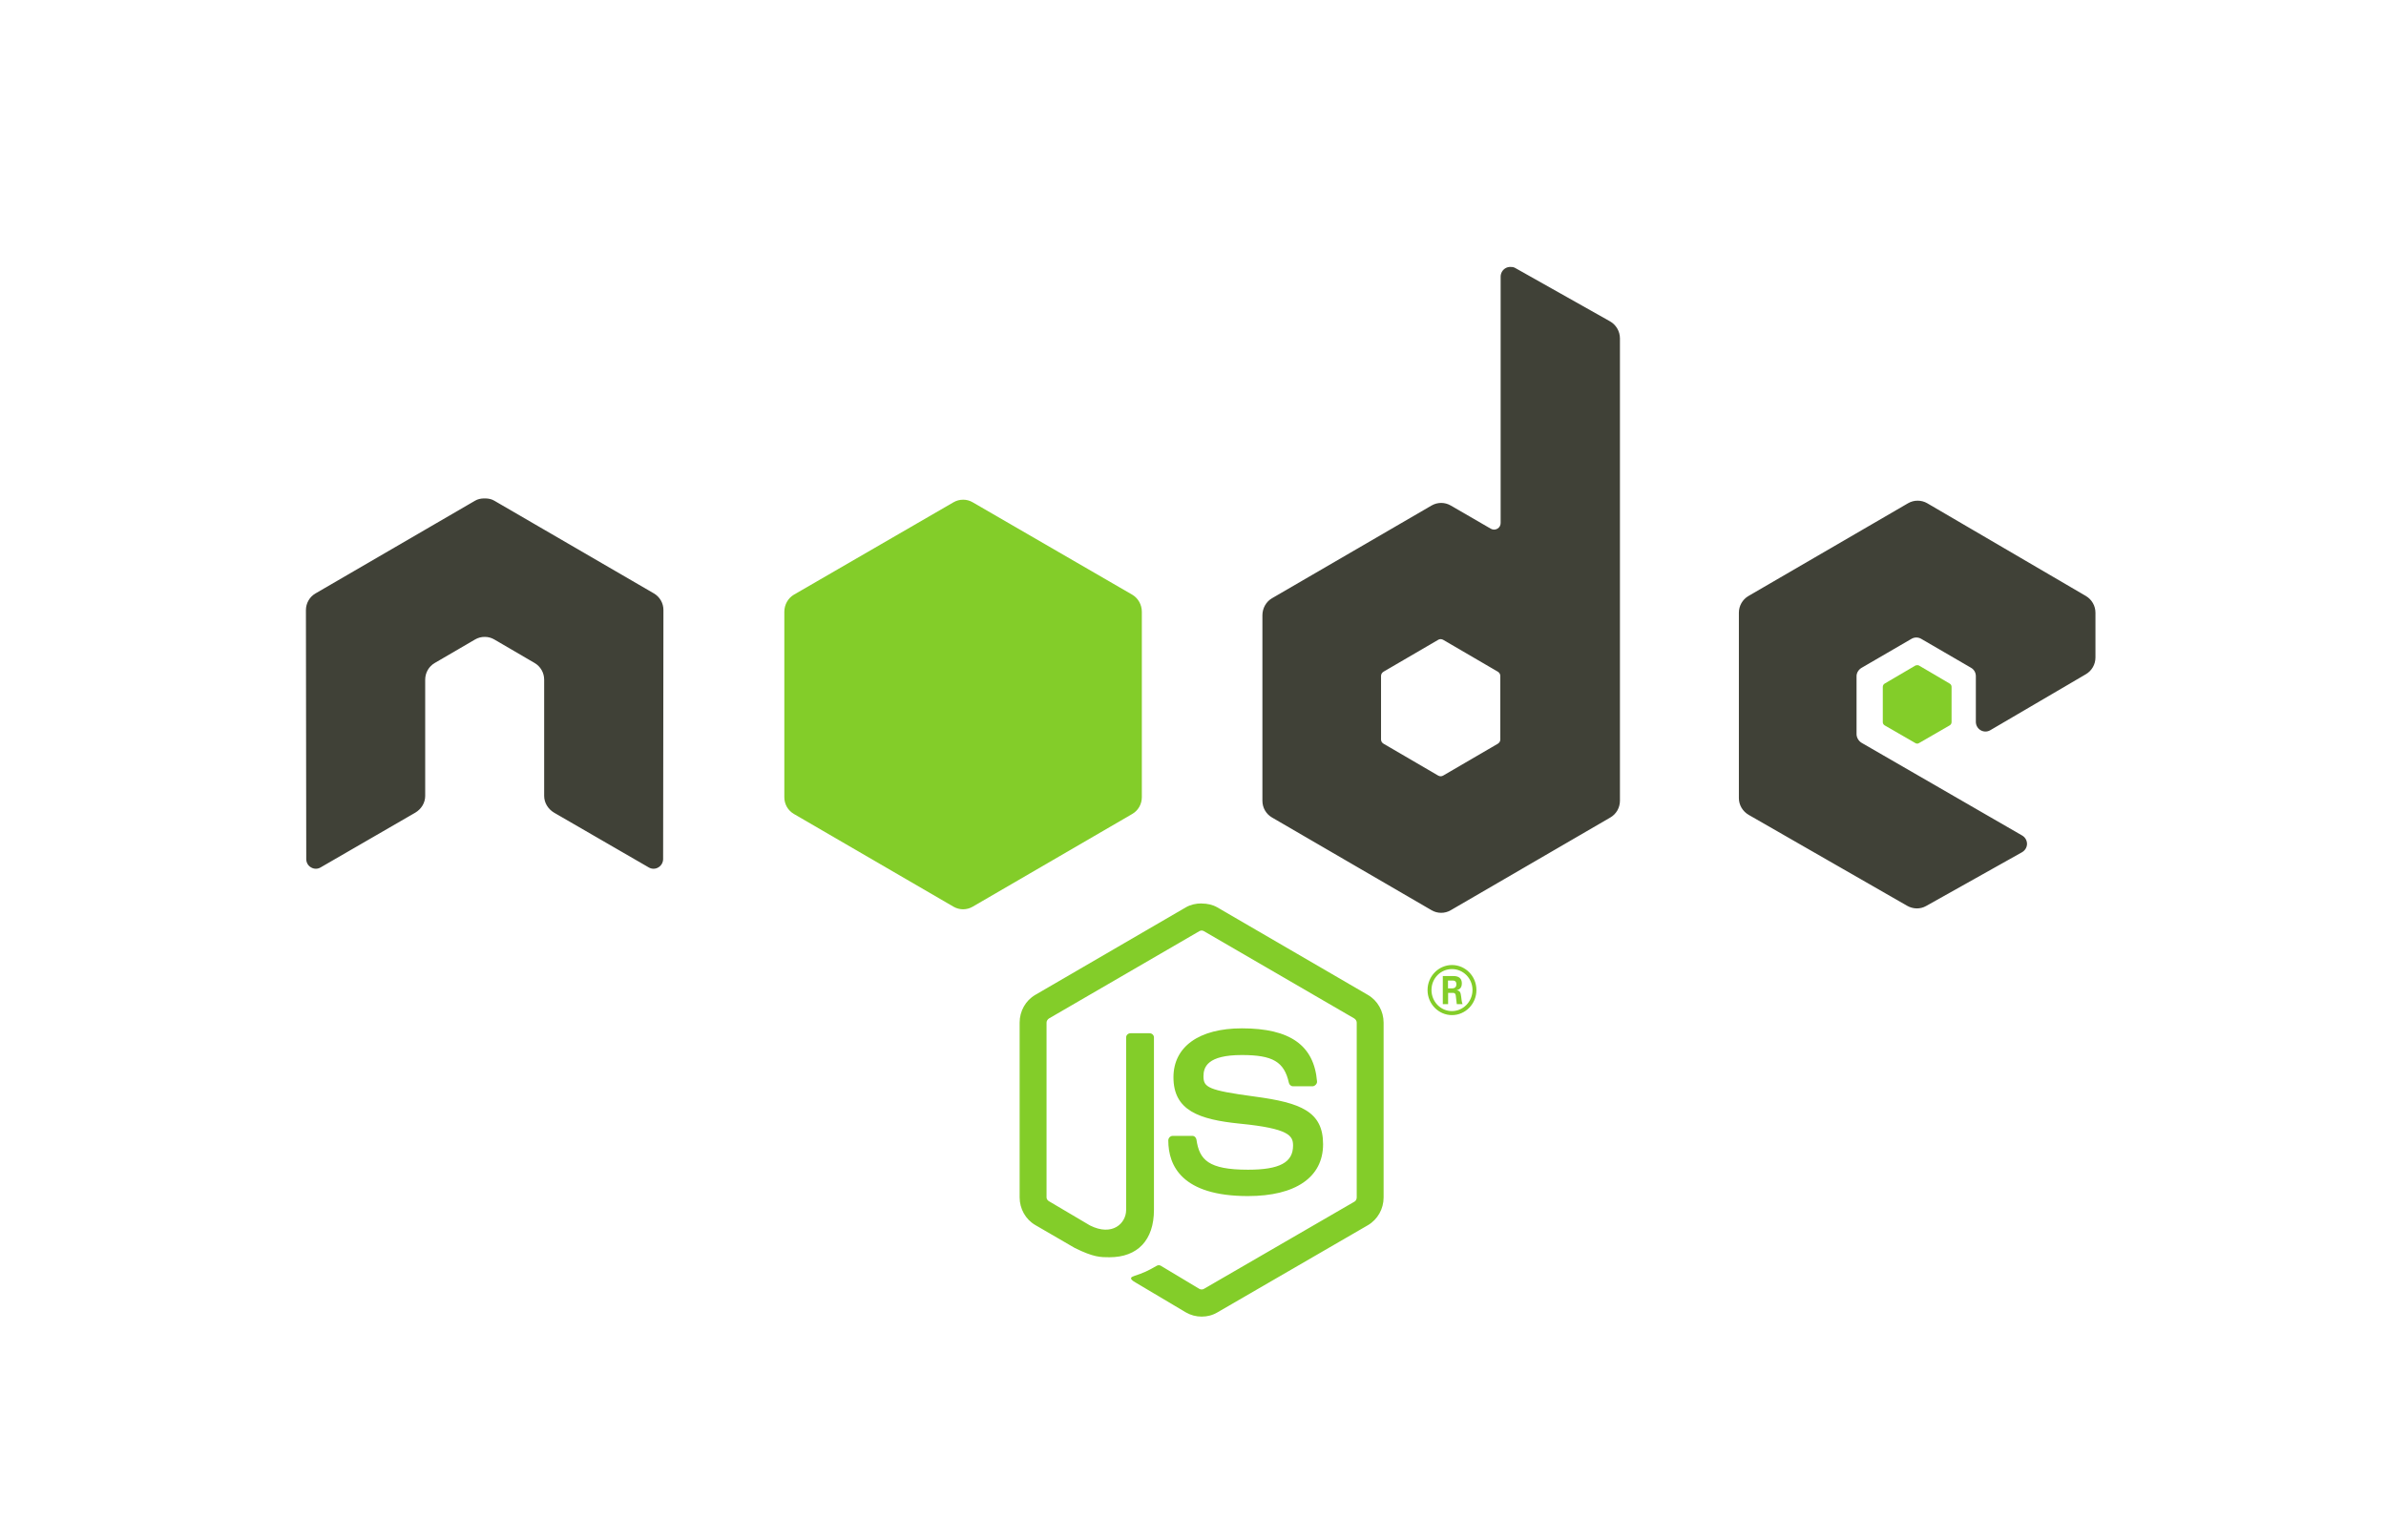 <svg xmlns="http://www.w3.org/2000/svg" width="79" height="51" viewBox="0 0 79 51" fill="none"><path d="M48.884 32.79C48.884 33.246 48.52 33.619 48.075 33.619C47.634 33.619 47.266 33.251 47.266 32.79C47.266 32.32 47.643 31.96 48.075 31.96C48.512 31.96 48.884 32.32 48.884 32.79ZM47.396 32.787C47.396 33.174 47.7 33.486 48.073 33.486C48.45 33.486 48.754 33.167 48.754 32.787C48.754 32.401 48.446 32.094 48.073 32.094C47.705 32.094 47.396 32.397 47.396 32.787ZM47.771 32.324H48.084C48.191 32.324 48.401 32.324 48.401 32.57C48.401 32.742 48.294 32.776 48.229 32.798C48.354 32.807 48.362 32.891 48.379 33.009C48.388 33.084 48.401 33.211 48.426 33.255H48.234C48.229 33.211 48.199 32.974 48.199 32.961C48.187 32.908 48.169 32.882 48.105 32.882H47.947V33.255H47.771V32.324H47.771ZM47.943 32.733H48.084C48.199 32.733 48.221 32.649 48.221 32.601C48.221 32.474 48.135 32.474 48.088 32.474H47.943V32.733Z" fill="#83CD29"></path><path d="M50.004 8.84C49.948 8.84 49.893 8.855 49.845 8.883C49.797 8.911 49.757 8.952 49.729 9C49.701 9.049 49.687 9.104 49.686 9.16V17.318C49.686 17.398 49.649 17.469 49.58 17.509C49.547 17.529 49.508 17.54 49.469 17.54C49.43 17.54 49.392 17.529 49.358 17.509L48.034 16.742C47.938 16.686 47.828 16.656 47.717 16.656C47.605 16.656 47.496 16.686 47.399 16.742L42.116 19.813C41.918 19.927 41.798 20.148 41.798 20.378V26.52C41.798 26.632 41.827 26.743 41.883 26.84C41.939 26.937 42.019 27.018 42.116 27.074L47.399 30.145C47.496 30.202 47.605 30.231 47.717 30.231C47.828 30.231 47.938 30.202 48.034 30.145L53.318 27.074C53.415 27.018 53.495 26.937 53.551 26.84C53.606 26.743 53.636 26.632 53.636 26.52V11.207C53.636 10.975 53.509 10.756 53.307 10.642L50.163 8.872C50.113 8.844 50.059 8.839 50.004 8.84V8.84ZM16.016 16.507C15.915 16.511 15.82 16.529 15.73 16.582L10.447 19.653C10.35 19.709 10.269 19.789 10.214 19.887C10.158 19.984 10.129 20.095 10.129 20.207L10.14 28.45C10.14 28.565 10.198 28.671 10.299 28.727C10.397 28.786 10.518 28.786 10.616 28.727L13.75 26.914C13.949 26.796 14.078 26.589 14.078 26.36V22.511C14.078 22.281 14.198 22.07 14.396 21.956L15.73 21.178C15.827 21.121 15.937 21.092 16.048 21.093C16.16 21.092 16.269 21.121 16.366 21.178L17.699 21.956C17.897 22.07 18.017 22.281 18.017 22.51V26.359C18.017 26.589 18.149 26.797 18.345 26.914L21.479 28.727C21.578 28.786 21.699 28.786 21.797 28.727C21.894 28.67 21.956 28.564 21.956 28.449L21.966 20.207C21.967 20.094 21.938 19.984 21.882 19.886C21.826 19.789 21.746 19.708 21.649 19.652L16.365 16.582C16.276 16.529 16.181 16.511 16.079 16.507H16.016L16.016 16.507ZM63.493 16.582C63.382 16.581 63.272 16.611 63.175 16.667L57.892 19.738C57.695 19.853 57.574 20.063 57.574 20.292V26.434C57.574 26.665 57.703 26.875 57.902 26.989L63.143 29.997C63.337 30.108 63.573 30.117 63.768 30.008L66.945 28.227C67.045 28.171 67.113 28.065 67.114 27.95C67.114 27.834 67.054 27.73 66.955 27.672L61.639 24.602C61.54 24.544 61.47 24.428 61.47 24.314V22.393C61.47 22.278 61.541 22.173 61.639 22.116L63.291 21.156C63.389 21.099 63.51 21.099 63.609 21.156L65.261 22.116C65.31 22.144 65.35 22.184 65.378 22.233C65.406 22.282 65.42 22.337 65.42 22.393V23.907C65.42 23.963 65.435 24.019 65.463 24.067C65.49 24.116 65.531 24.156 65.579 24.184C65.678 24.242 65.798 24.242 65.897 24.184L69.063 22.329C69.259 22.214 69.38 22.004 69.38 21.775V20.293C69.38 20.18 69.351 20.07 69.295 19.973C69.24 19.875 69.159 19.795 69.063 19.738L63.811 16.667C63.715 16.611 63.605 16.582 63.493 16.582L63.493 16.582ZM47.696 21.167C47.725 21.167 47.754 21.174 47.78 21.188L49.591 22.244C49.64 22.273 49.675 22.326 49.675 22.383V24.494C49.675 24.551 49.64 24.604 49.591 24.632L47.78 25.688C47.731 25.716 47.671 25.716 47.621 25.688L45.811 24.632C45.761 24.604 45.726 24.551 45.726 24.494V22.382C45.726 22.325 45.762 22.273 45.811 22.244L47.621 21.188C47.646 21.174 47.668 21.167 47.696 21.167V21.167V21.167Z" fill="#404137"></path><path d="M31.888 16.55C31.776 16.549 31.666 16.579 31.57 16.635L26.286 19.695C26.089 19.81 25.969 20.031 25.969 20.26V26.402C25.968 26.515 25.998 26.625 26.053 26.723C26.109 26.82 26.19 26.901 26.286 26.957L31.57 30.028C31.666 30.084 31.776 30.114 31.887 30.114C31.999 30.114 32.109 30.084 32.205 30.028L37.489 26.957C37.585 26.901 37.666 26.82 37.721 26.723C37.777 26.625 37.806 26.515 37.806 26.402V20.26C37.806 20.031 37.686 19.81 37.488 19.695L32.205 16.635C32.108 16.578 31.999 16.549 31.887 16.549L31.888 16.55ZM63.483 22.031C63.462 22.031 63.438 22.031 63.419 22.041L62.403 22.638C62.384 22.649 62.368 22.664 62.357 22.683C62.346 22.702 62.34 22.723 62.339 22.745V23.918C62.339 23.962 62.365 24.002 62.403 24.024L63.419 24.611C63.437 24.622 63.457 24.628 63.477 24.628C63.498 24.628 63.518 24.622 63.536 24.611L64.552 24.024C64.59 24.003 64.616 23.962 64.616 23.918V22.745C64.616 22.701 64.59 22.66 64.552 22.638L63.536 22.041C63.517 22.029 63.504 22.03 63.483 22.03L63.483 22.031Z" fill="#83CD29"></path><path d="M39.785 29.92C39.601 29.92 39.423 29.958 39.266 30.048L34.279 32.948C33.956 33.135 33.76 33.489 33.76 33.865V39.656C33.76 40.032 33.956 40.385 34.279 40.572L35.581 41.328C36.214 41.643 36.447 41.638 36.735 41.638C37.672 41.638 38.207 41.065 38.207 40.07V34.358C38.207 34.277 38.137 34.219 38.059 34.219H37.434C37.354 34.219 37.286 34.278 37.286 34.358V40.073C37.286 40.514 36.83 40.958 36.089 40.585L34.735 39.785C34.688 39.759 34.651 39.711 34.651 39.657V33.867C34.651 33.812 34.687 33.756 34.735 33.728L39.712 30.838C39.759 30.811 39.814 30.811 39.86 30.838L44.837 33.728C44.884 33.757 44.921 33.81 44.921 33.867V39.657C44.921 39.712 44.894 39.769 44.847 39.796L39.86 42.686C39.816 42.711 39.757 42.711 39.712 42.686L38.431 41.918C38.393 41.896 38.341 41.897 38.304 41.918C37.95 42.12 37.884 42.143 37.552 42.259C37.471 42.288 37.346 42.333 37.595 42.473L39.267 43.466C39.427 43.558 39.604 43.604 39.786 43.604C39.971 43.604 40.146 43.56 40.305 43.466L45.292 40.576C45.615 40.386 45.811 40.035 45.811 39.659V33.868C45.811 33.492 45.615 33.139 45.292 32.951L40.305 30.051C40.149 29.961 39.97 29.923 39.786 29.923L39.785 29.92ZM41.119 34.057C39.699 34.057 38.853 34.666 38.853 35.678C38.853 36.775 39.692 37.078 41.055 37.214C42.686 37.374 42.813 37.616 42.813 37.939C42.813 38.499 42.369 38.739 41.32 38.739C40.002 38.739 39.712 38.407 39.615 37.746C39.604 37.675 39.55 37.618 39.478 37.618H38.83C38.791 37.618 38.754 37.635 38.726 37.662C38.699 37.69 38.683 37.728 38.682 37.767C38.682 38.612 39.139 39.612 41.319 39.612C42.897 39.612 43.807 38.989 43.807 37.895C43.807 36.813 43.072 36.52 41.541 36.316C39.996 36.109 39.847 36.01 39.847 35.645C39.847 35.343 39.972 34.941 41.117 34.941C42.141 34.941 42.519 35.163 42.674 35.858C42.687 35.923 42.745 35.976 42.811 35.976H43.459C43.499 35.976 43.537 35.952 43.565 35.923C43.592 35.892 43.611 35.858 43.607 35.816C43.507 34.62 42.715 34.057 41.119 34.057L41.119 34.057Z" fill="#83CD29"></path></svg>